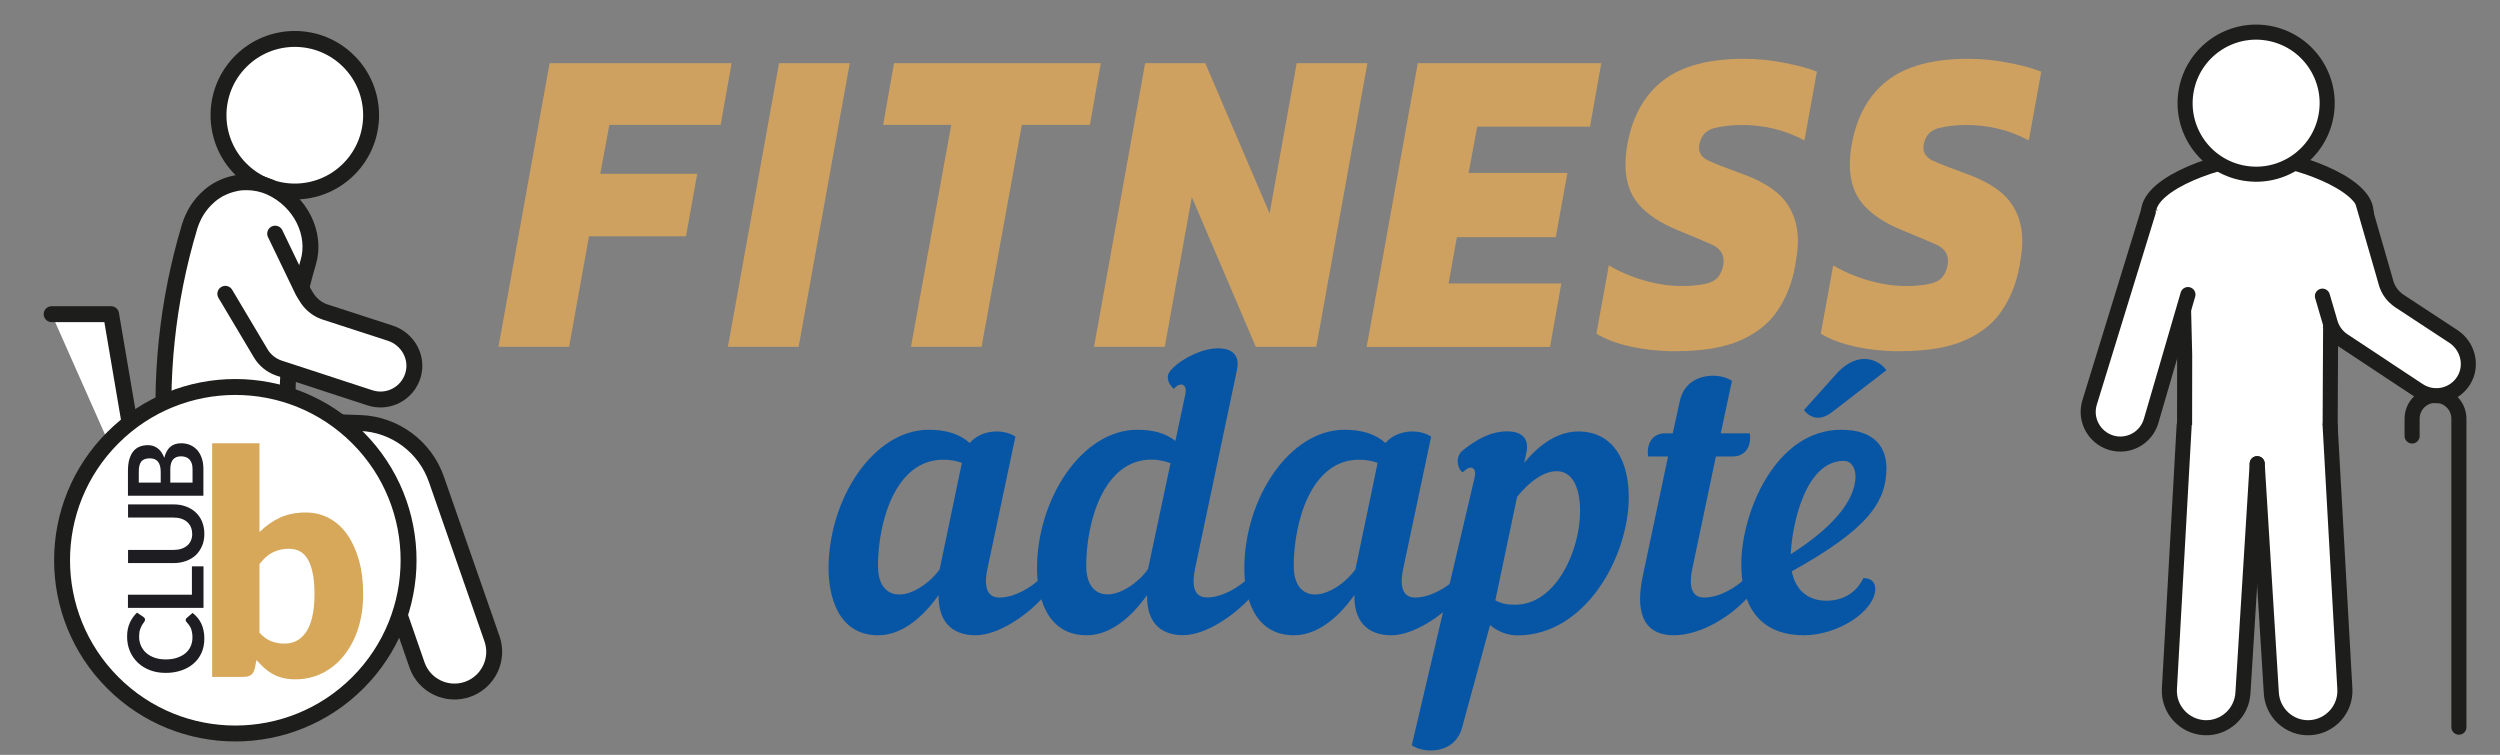 <?xml version="1.0" encoding="UTF-8"?>
<svg id="New" xmlns="http://www.w3.org/2000/svg" viewBox="0 0 237.22 71.63">
  <rect x="0" y="0" width="237.22" height="71.63" fill="#808080" stroke="none"/>
  <defs>
    <style>
      .cls-1, .cls-2, .cls-3 {
        fill: #fff;
      }

      .cls-4, .cls-5, .cls-6 {
        fill: none;
      }

      .cls-4, .cls-5, .cls-6, .cls-2, .cls-3 {
        stroke: #1d1d1b;
        stroke-linecap: round;
        stroke-linejoin: round;
      }

      .cls-4, .cls-3 {
        stroke-width: 1.51px;
      }

      .cls-7 {
        fill: #0756a5;
      }

      .cls-5 {
        stroke-width: 1.43px;
      }

      .cls-6, .cls-2 {
        stroke-width: 1.43px;
      }

      .cls-8 {
        fill: #d7a85a;
      }

      .cls-9 {
        fill: #cea160;
      }

      .cls-10 {
        fill: #1e1d21;
      }
    </style>
  </defs>
  <g id="fitness_adapté_copy" data-name="fitness adapté copy">
    <g>
      <path class="cls-9" d="M47.3,32.91l4.85-26.91h17.27l-1.04,5.85h-10.56l-.86,4.64h9.2l-1.07,5.93h-9.2l-1.89,10.49h-6.71Z"/>
      <path class="cls-9" d="M69.07,32.91l4.85-26.91h6.71l-4.85,26.91h-6.71Z"/>
      <path class="cls-9" d="M86.44,32.91l3.82-21.06h-6.46l1.03-5.85h19.62l-1.03,5.85h-6.46l-3.82,21.06h-6.71Z"/>
      <path class="cls-9" d="M103.81,32.91l4.85-26.91h5.71l6.1,14.25,2.57-14.25h6.71l-4.85,26.91h-5.74l-6.07-14.21-2.57,14.21h-6.71Z"/>
      <path class="cls-9" d="M129.68,32.91l4.85-26.91h17.41l-1.07,6.02h-10.7l-.82,4.39h9.38l-1.11,6.1h-9.38l-.79,4.39h10.7l-1.07,6.02h-17.41Z"/>
      <path class="cls-9" d="M159.08,33.33c-1.55,0-2.99-.15-4.32-.44-1.33-.29-2.43-.7-3.28-1.23l1.18-6.48c.97,.58,2.08,1.06,3.32,1.42,1.24,.36,2.43,.54,3.57,.54s2.1-.12,2.75-.35c.64-.24,1.05-.77,1.21-1.61,.02-.11,.04-.25,.04-.42,0-.7-.37-1.21-1.11-1.55-.74-.33-1.83-.79-3.28-1.38-1.62-.67-2.84-1.48-3.67-2.44-.83-.96-1.25-2.21-1.25-3.74,0-.31,.01-.62,.04-.94,.02-.32,.07-.66,.14-1.02,.48-2.65,1.6-4.66,3.37-6.04,1.77-1.38,4.33-2.07,7.69-2.07,1.26,0,2.54,.12,3.83,.38,1.3,.25,2.32,.53,3.09,.84l-1.18,6.52c-1.02-.53-2.02-.91-3-1.13-.98-.22-1.92-.33-2.82-.33-1.05,0-1.96,.1-2.73,.29-.77,.2-1.24,.7-1.41,1.5-.02,.08-.04,.21-.04,.38,0,.53,.3,.93,.89,1.21,.59,.28,1.58,.67,2.96,1.17,2.07,.72,3.51,1.62,4.32,2.67,.81,1.06,1.21,2.31,1.21,3.76,0,.36-.02,.74-.07,1.13-.05,.39-.11,.79-.18,1.21-.29,1.62-.84,3.04-1.66,4.26-.82,1.23-2,2.18-3.55,2.86-1.55,.68-3.57,1.02-6.06,1.02Z"/>
      <path class="cls-9" d="M180.37,33.33c-1.55,0-2.99-.15-4.32-.44-1.33-.29-2.43-.7-3.28-1.23l1.18-6.48c.97,.58,2.08,1.06,3.32,1.42,1.24,.36,2.43,.54,3.57,.54s2.1-.12,2.75-.35c.64-.24,1.05-.77,1.21-1.61,.02-.11,.04-.25,.04-.42,0-.7-.37-1.21-1.11-1.55-.74-.33-1.83-.79-3.28-1.38-1.62-.67-2.84-1.48-3.67-2.44-.83-.96-1.25-2.21-1.25-3.74,0-.31,.01-.62,.04-.94,.02-.32,.07-.66,.14-1.02,.48-2.65,1.6-4.66,3.37-6.04,1.77-1.38,4.33-2.07,7.69-2.07,1.26,0,2.54,.12,3.83,.38,1.3,.25,2.32,.53,3.09,.84l-1.18,6.52c-1.02-.53-2.02-.91-3-1.13-.98-.22-1.92-.33-2.82-.33-1.05,0-1.96,.1-2.73,.29-.77,.2-1.24,.7-1.41,1.5-.02,.08-.04,.21-.04,.38,0,.53,.3,.93,.89,1.21,.59,.28,1.58,.67,2.96,1.17,2.07,.72,3.51,1.62,4.32,2.67,.81,1.06,1.21,2.31,1.21,3.76,0,.36-.02,.74-.07,1.13-.05,.39-.11,.79-.18,1.21-.29,1.62-.84,3.04-1.66,4.26-.82,1.23-2,2.18-3.55,2.86-1.55,.68-3.57,1.02-6.06,1.02Z"/>
    </g>
    <g>
      <path class="cls-6" d="M233.32,69v-29.27c0-1.23-.99-2.22-2.22-2.22h0c-1.23,0-2.22,.99-2.22,2.22v1.64"/>
      <path class="cls-2" d="M221.14,31.04l3.38-5.91v-5.03s0-.01-.01-.02c-.13-2.82-7.08-5.09-10.16-5.21-.02,0-.05,0-.07,0-.03,0-.06,0-.09,0-.03,0-.06,0-.09,0-.02,0-.05,0-.07,0-3.09,.13-10.04,2.39-10.16,5.21,0,0-.01,.02-.01,.02l3.19,3.41,.25,10.16c0,2.05-.01,4.93-.01,7.67-.08,2.2-.15,4.24-.14,5.44h.19s6.75,0,6.75,0h6.96s.19,0,.19,0c0-1.2-.06-3.24-.14-5.44,0-2.75,.05-8.26,.05-10.31Z"/>
      <path class="cls-1" d="M207.61,27.95l-3.5,12.01c-.48,1.61-2.17,2.53-3.78,2.05-1.61-.48-2.54-2.18-2.06-3.79l5.62-18.42,2.78,.62,2.22,4.78-1.28,2.76Z"/>
      <path class="cls-2" d="M207.61,27.95l-3.5,12.01c-.48,1.61-2.17,2.53-3.78,2.05-1.61-.48-2.54-2.18-2.06-3.79l5.58-18.13"/>
      <path class="cls-1" d="M213.71,45.31l-.96,20.42c-.1,1.92-1.73,3.41-3.65,3.32-1.93-.1-3.43-1.74-3.33-3.67l1.4-25.01,2.47-.13,4.07,5.08h0Z"/>
      <path class="cls-5" d="M214.18,44l-1.35,21.73c-.1,1.92-1.73,3.41-3.65,3.32-1.93-.1-3.43-1.74-3.33-3.67l1.4-25.01"/>
      <path class="cls-1" d="M214.64,45.31l.96,20.42c.1,1.92,1.73,3.41,3.65,3.32,1.93-.1,3.43-1.74,3.33-3.67l-1.4-25.01-2.47-.13-4.07,5.08h0Z"/>
      <path class="cls-5" d="M214.18,44l1.34,21.73c.1,1.92,1.73,3.41,3.65,3.32,1.93-.1,3.43-1.74,3.33-3.67l-1.4-25.01"/>
      <circle class="cls-2" cx="214.08" cy="9.79" r="6.74" transform="translate(166.79 218.81) rotate(-79.87)"/>
      <path class="cls-2" d="M224.21,19.21l2.02,7,.17,.6c.17,.62,.53,1.17,1.03,1.57,.07,.06,.14,.11,.21,.16l5.18,3.4c1.37,.92,1.82,2.77,.95,4.17-.92,1.47-2.86,1.88-4.29,.92l-2.8-1.85-1.34-.89-3.01-1.99c-.61-.41-1.05-1.03-1.24-1.74l-.72-2.46"/>
    </g>
    <g>
      <circle class="cls-3" cx="27.98" cy="10.93" r="7.24" transform="translate(.46 22.99) rotate(-45)"/>
      <path class="cls-3" d="M46.68,60.6l-5.27-15.12c-1.08-3.09-3.93-5.21-7.2-5.34-2.18-.09-4.79-.13-6.05-.17-.41-.01-.75-.28-.88-.65-.1-4.88,.57-9.75,1.97-14.43,0,0,0,0,0,0,.79-2.66-.69-5.82-3.66-7.15-.68-.29-1.38-.43-2.08-.45-.02,0-.04,0-.05,0-.14,0-.27,0-.41,.01-.03,0-.07,0-.1,0-.13,.01-.26,.03-.39,.05-.03,0-.06,.01-.09,.02-.43,.08-.85,.2-1.25,.38-.02,0-.03,.01-.05,.02-.11,.05-.22,.11-.33,.16-.05,.03-.1,.05-.15,.08-.1,.06-.19,.12-.29,.18-.06,.04-.11,.08-.16,.11-.09,.06-.18,.13-.26,.2-.06,.05-.11,.1-.17,.15-.09,.08-.18,.16-.27,.25-.11,.11-.21,.22-.31,.33-.06,.07-.11,.14-.16,.2-.06,.08-.13,.16-.19,.25-.05,.07-.1,.14-.15,.22-.06,.09-.12,.18-.17,.28-.04,.07-.08,.15-.12,.22-.06,.11-.11,.22-.16,.34-.03,.07-.06,.13-.09,.2-.07,.18-.14,.36-.2,.55,0,0,0,.01,0,.02,0,0,0,0,0,0-2.13,7.09-2.9,14.52-2.27,21.9,0,0,0,0,0,0,.24,2.76,2.17,4.77,4.48,5.25,.45,.11,.92,.18,1.41,.18,0,0,0,0,.01,0,0,0,0,0,.01,0,.28,0,.93,0,.93,0,.01,0,.02,0,.04,0l10,.04c1.25,.07,2.34,.89,2.76,2.07l4.21,12.15c.69,1.97,2.85,3,4.82,2.3,1.95-.7,2.98-2.84,2.29-4.8Z"/>
      <path class="cls-1" d="M22.43,29.61l2.3,3.9c.39,.67,1.02,1.17,1.75,1.42l3.62,1.18,1.61,.53,3.37,1.1c1.72,.58,3.59-.38,4.11-2.14,.5-1.67-.48-3.43-2.14-3.98l-6.22-2.02c-.09-.03-.18-.06-.26-.1-.62-.27-1.14-.73-1.49-1.31l-.34-.56-1.45-2.36-.81-2.35-6.41,2.44,2.35,4.24Z"/>
      <path class="cls-4" d="M21.38,27.88l3.35,5.63c.39,.67,1.02,1.17,1.75,1.42l3.62,1.18,1.61,.53,3.37,1.1c1.72,.58,3.59-.38,4.11-2.14,.5-1.67-.48-3.43-2.14-3.98l-6.22-2.02c-.09-.03-.18-.06-.26-.1-.62-.27-1.14-.73-1.49-1.31l-.34-.56-2.63-5.46"/>
      <g>
        <line class="cls-4" x1="14.05" y1="50.45" x2="30.76" y2="50.45"/>
        <polyline class="cls-3" points="14.05 50.45 10.54 29.81 4.9 29.81"/>
      </g>
      <circle class="cls-3" cx="22.33" cy="53.16" r="16.44" transform="translate(-31.05 31.36) rotate(-45)"/>
    </g>
    <g>
      <g>
        <path class="cls-7" d="M92.02,42.03c.64-.75,1.62-1.09,2.56-1.09,.68,0,1.32,.19,1.77,.49l-2.64,12.48c-.45,2.11,.15,2.79,1.13,2.79,1.4,0,3.02-.94,3.96-1.89,.42,.19,.64,.53,.64,.91,0,.26-.11,.57-.34,.83-1.77,2-4.49,3.73-6.53,3.73-1.77,0-3.54-.83-3.51-3.81-1.58,2.23-3.58,3.81-5.73,3.81-3.92,0-4.71-3.92-4.71-6.34,0-6.6,4.26-13.16,9.51-13.16,1.7,0,2.94,.42,3.88,1.25Zm-.75,1.89c-.64-.23-1.21-.3-1.77-.3-4.56,0-6.19,5.96-6.19,10.07,0,1.89,.87,2.72,2.04,2.72s2.79-.98,3.81-2.38l2.11-10.11Z"/>
        <path class="cls-7" d="M108.84,56.47c-1.58,2.23-3.58,3.81-5.73,3.81-3.92,0-4.71-3.92-4.71-6.34,0-6.6,4.26-13.16,9.51-13.16,1.55,0,2.72,.34,3.62,1.06l.94-4.41c.23-1.02-.49-1.24-1.09-.53-.53-.49-.57-.87-.57-1.17,0-.87,2.72-2.68,4.75-2.68,1.36,0,2.11,.64,1.81,2.07l-3.96,18.78c-.45,2.11,.15,2.79,1.13,2.79,1.4,0,3.02-.94,3.96-1.89,.42,.19,.64,.53,.64,.91,0,.26-.11,.57-.34,.83-1.77,2-4.49,3.73-6.53,3.73-1.77,0-3.47-.83-3.43-3.81Zm.08-2.41l2.15-10.11c-.64-.23-1.25-.34-1.81-.34-4.56,0-6.19,5.96-6.19,10.07,0,1.89,.87,2.72,2.04,2.72s2.79-.98,3.81-2.38v.04Z"/>
        <path class="cls-7" d="M131.47,42.03c.64-.75,1.62-1.09,2.56-1.09,.68,0,1.32,.19,1.77,.49l-2.64,12.48c-.45,2.11,.15,2.79,1.13,2.79,1.4,0,3.02-.94,3.96-1.89,.42,.19,.64,.53,.64,.91,0,.26-.11,.57-.34,.83-1.77,2-4.49,3.73-6.53,3.73-1.77,0-3.54-.83-3.51-3.81-1.58,2.23-3.58,3.81-5.73,3.81-3.92,0-4.71-3.92-4.71-6.34,0-6.6,4.26-13.16,9.51-13.16,1.7,0,2.94,.42,3.88,1.25Zm-.75,1.89c-.64-.23-1.21-.3-1.77-.3-4.56,0-6.19,5.96-6.19,10.07,0,1.89,.87,2.72,2.04,2.72s2.79-.98,3.81-2.38l2.11-10.11Z"/>
        <path class="cls-7" d="M139.92,45.31c.15-.6-.04-.94-.38-.94-.19,0-.42,.15-.75,.45-.49-.3-.75-1.47,0-2.08,1.28-1.02,2.64-1.81,4.22-1.81,1.36,0,2.15,.64,1.81,2.08l-.19,.91c1.47-1.81,3.24-2.98,5.13-2.98,3.32,0,4.79,2.79,4.79,6.22,0,5.66-4.11,13.13-10.56,13.13-.91,0-1.85-.34-2.6-.98l-2.6,9.52c-.38,1.74-1.7,2.38-3.06,2.38-.68,0-1.32-.19-1.77-.49l5.96-25.4Zm4.04,1.81l-2.07,9.84c.68,.38,1.28,.42,1.89,.42,3.85,0,6.15-5.13,6.15-8.86,0-2.64-.94-3.81-2.23-3.81-1.13,0-2.49,.87-3.73,2.41Z"/>
        <path class="cls-7" d="M162.82,43.31l-2.23,10.6c-.45,2.11,.15,2.79,1.13,2.79,1.4,0,3.02-.94,3.96-1.89,.42,.19,.64,.53,.64,.91,0,.26-.11,.57-.34,.83-1.77,2-4.64,3.73-7.17,3.73-2.3,0-3.81-1.43-2.94-5.58l2.41-11.39h-1.89c-.19-1.21,.42-2.19,1.58-2.19h.75l.68-3.09c.38-1.74,1.81-2.38,3.17-2.38,.68,0,1.32,.19,1.77,.49l-1.06,4.98h2.75c.19,1.21-.42,2.19-1.58,2.19h-1.66Z"/>
        <path class="cls-7" d="M165.23,53.53c0-4.9,3.24-12.75,9.47-12.75,3.43,0,4.3,1.92,4.3,3.62,0,3.21-1.7,5.77-8.98,9.81,.38,1.92,1.66,2.79,3.28,2.79s2.87-.79,3.51-2.15c.72,0,1.13,.38,1.13,1.02,0,2.07-3.47,4.41-6.79,4.41s-5.92-1.81-5.92-6.75Zm4.68-.94c3.66-2.3,6.15-4.94,6.15-7.39,0-.87-.45-1.47-1.09-1.47-3.73,0-4.94,6.22-5.05,8.86Z"/>
      </g>
      <path class="cls-7" d="M174.46,35.25c1.26-1.26,2.53-1.41,3.52-.95,.43,.2,.78,.47,1.01,.83l-5.16,3.98c-.68,.53-1.35,.67-1.94,.39-.26-.12-.5-.3-.72-.59l3.29-3.67Z"/>
    </g>
    <g>
      <path class="cls-8" d="M20.13,64.2v-22.14h4.49v8.43c.56-.56,1.19-1.01,1.9-1.35,.71-.34,1.54-.51,2.5-.51,.78,0,1.51,.17,2.17,.52,.67,.35,1.24,.85,1.72,1.52,.48,.67,.86,1.48,1.14,2.45,.28,.97,.41,2.07,.41,3.3,0,1.15-.16,2.22-.47,3.2-.31,.98-.75,1.82-1.32,2.54-.56,.72-1.24,1.28-2.03,1.69-.79,.4-1.66,.61-2.61,.61-.44,0-.84-.04-1.19-.13-.35-.09-.68-.21-.97-.38-.29-.16-.56-.36-.81-.58-.25-.23-.49-.47-.72-.74l-.16,.77c-.07,.32-.19,.53-.37,.65-.18,.12-.41,.18-.7,.18h-2.98Zm7.33-12.13c-.33,0-.63,.03-.89,.1-.27,.06-.51,.16-.74,.27-.23,.12-.44,.27-.63,.45-.19,.18-.39,.39-.58,.63v6.51c.34,.38,.7,.65,1.1,.81,.4,.15,.81,.23,1.25,.23s.8-.08,1.14-.25c.35-.17,.65-.44,.91-.81,.26-.37,.46-.85,.6-1.44,.14-.59,.22-1.31,.22-2.16s-.06-1.49-.17-2.04c-.12-.55-.28-1-.49-1.34-.21-.34-.46-.58-.75-.73-.29-.15-.61-.22-.97-.22Z"/>
      <g>
        <path class="cls-10" d="M17.62,58.83c0-.07,.03-.13,.08-.18l.57-.49c.36,.27,.64,.61,.83,1.01,.19,.4,.29,.88,.29,1.43,0,.5-.09,.95-.27,1.35-.18,.4-.43,.74-.76,1.02-.32,.28-.71,.5-1.16,.65-.45,.15-.94,.23-1.47,.23s-1.03-.08-1.48-.25c-.45-.17-.83-.4-1.16-.71-.32-.3-.58-.67-.76-1.09-.18-.42-.27-.89-.27-1.4s.09-.93,.26-1.31c.17-.37,.4-.69,.68-.96l.62,.42s.07,.06,.1,.1c.03,.04,.04,.09,.04,.16s-.03,.14-.09,.22c-.06,.07-.12,.17-.19,.28-.07,.11-.13,.26-.19,.43s-.09,.4-.09,.67c0,.32,.06,.61,.18,.87,.12,.26,.28,.49,.5,.68,.22,.19,.48,.34,.8,.45,.31,.11,.66,.16,1.05,.16s.76-.05,1.08-.16c.31-.11,.58-.25,.79-.43,.21-.18,.38-.4,.49-.65,.11-.25,.17-.51,.17-.8,0-.17,0-.32-.03-.46-.02-.14-.05-.26-.09-.38-.04-.12-.1-.23-.17-.33s-.15-.21-.25-.31c-.03-.03-.05-.06-.07-.1-.02-.03-.03-.07-.03-.11Z"/>
        <path class="cls-10" d="M18.21,56.43v-2.69h1.1v3.94h-7.17v-1.25h6.07Z"/>
        <path class="cls-10" d="M18.23,50.64c0-.24-.04-.46-.13-.65-.09-.19-.21-.35-.36-.48-.16-.13-.34-.23-.56-.3-.22-.07-.47-.1-.74-.1h-4.29v-1.25h4.29c.43,0,.82,.06,1.18,.19,.36,.13,.67,.31,.94,.56,.26,.24,.47,.53,.61,.88s.22,.73,.22,1.16-.07,.82-.22,1.16-.35,.64-.61,.88c-.26,.24-.57,.42-.94,.55-.36,.13-.76,.19-1.18,.19h-4.29v-1.25h4.29c.27,0,.52-.03,.74-.1,.22-.07,.41-.17,.57-.3,.16-.13,.28-.29,.36-.48,.09-.19,.13-.41,.13-.65Z"/>
        <path class="cls-10" d="M19.31,47.04h-7.17v-2.32c0-.44,.04-.82,.13-1.13,.09-.31,.22-.57,.38-.77,.17-.2,.37-.35,.6-.44s.5-.14,.79-.14c.17,0,.33,.02,.48,.07,.15,.05,.3,.12,.43,.22s.26,.22,.36,.37,.2,.33,.28,.54c.22-.92,.75-1.38,1.6-1.38,.3,0,.58,.05,.84,.16,.26,.11,.48,.27,.67,.47,.19,.21,.33,.46,.44,.77,.11,.3,.16,.65,.16,1.04v2.54Zm-4.06-1.25v-1c0-.42-.08-.75-.25-.97-.17-.22-.43-.33-.79-.33s-.64,.1-.8,.3-.24,.51-.24,.93v1.07h2.07Zm.92,0h2.1v-1.27c0-.23-.03-.43-.09-.58-.06-.16-.14-.28-.24-.38-.1-.09-.21-.16-.35-.2-.13-.04-.27-.06-.42-.06s-.29,.02-.42,.07-.23,.12-.32,.22c-.09,.1-.15,.23-.2,.38-.05,.15-.07,.34-.07,.56v1.26Z"/>
      </g>
    </g>
  </g>
</svg>